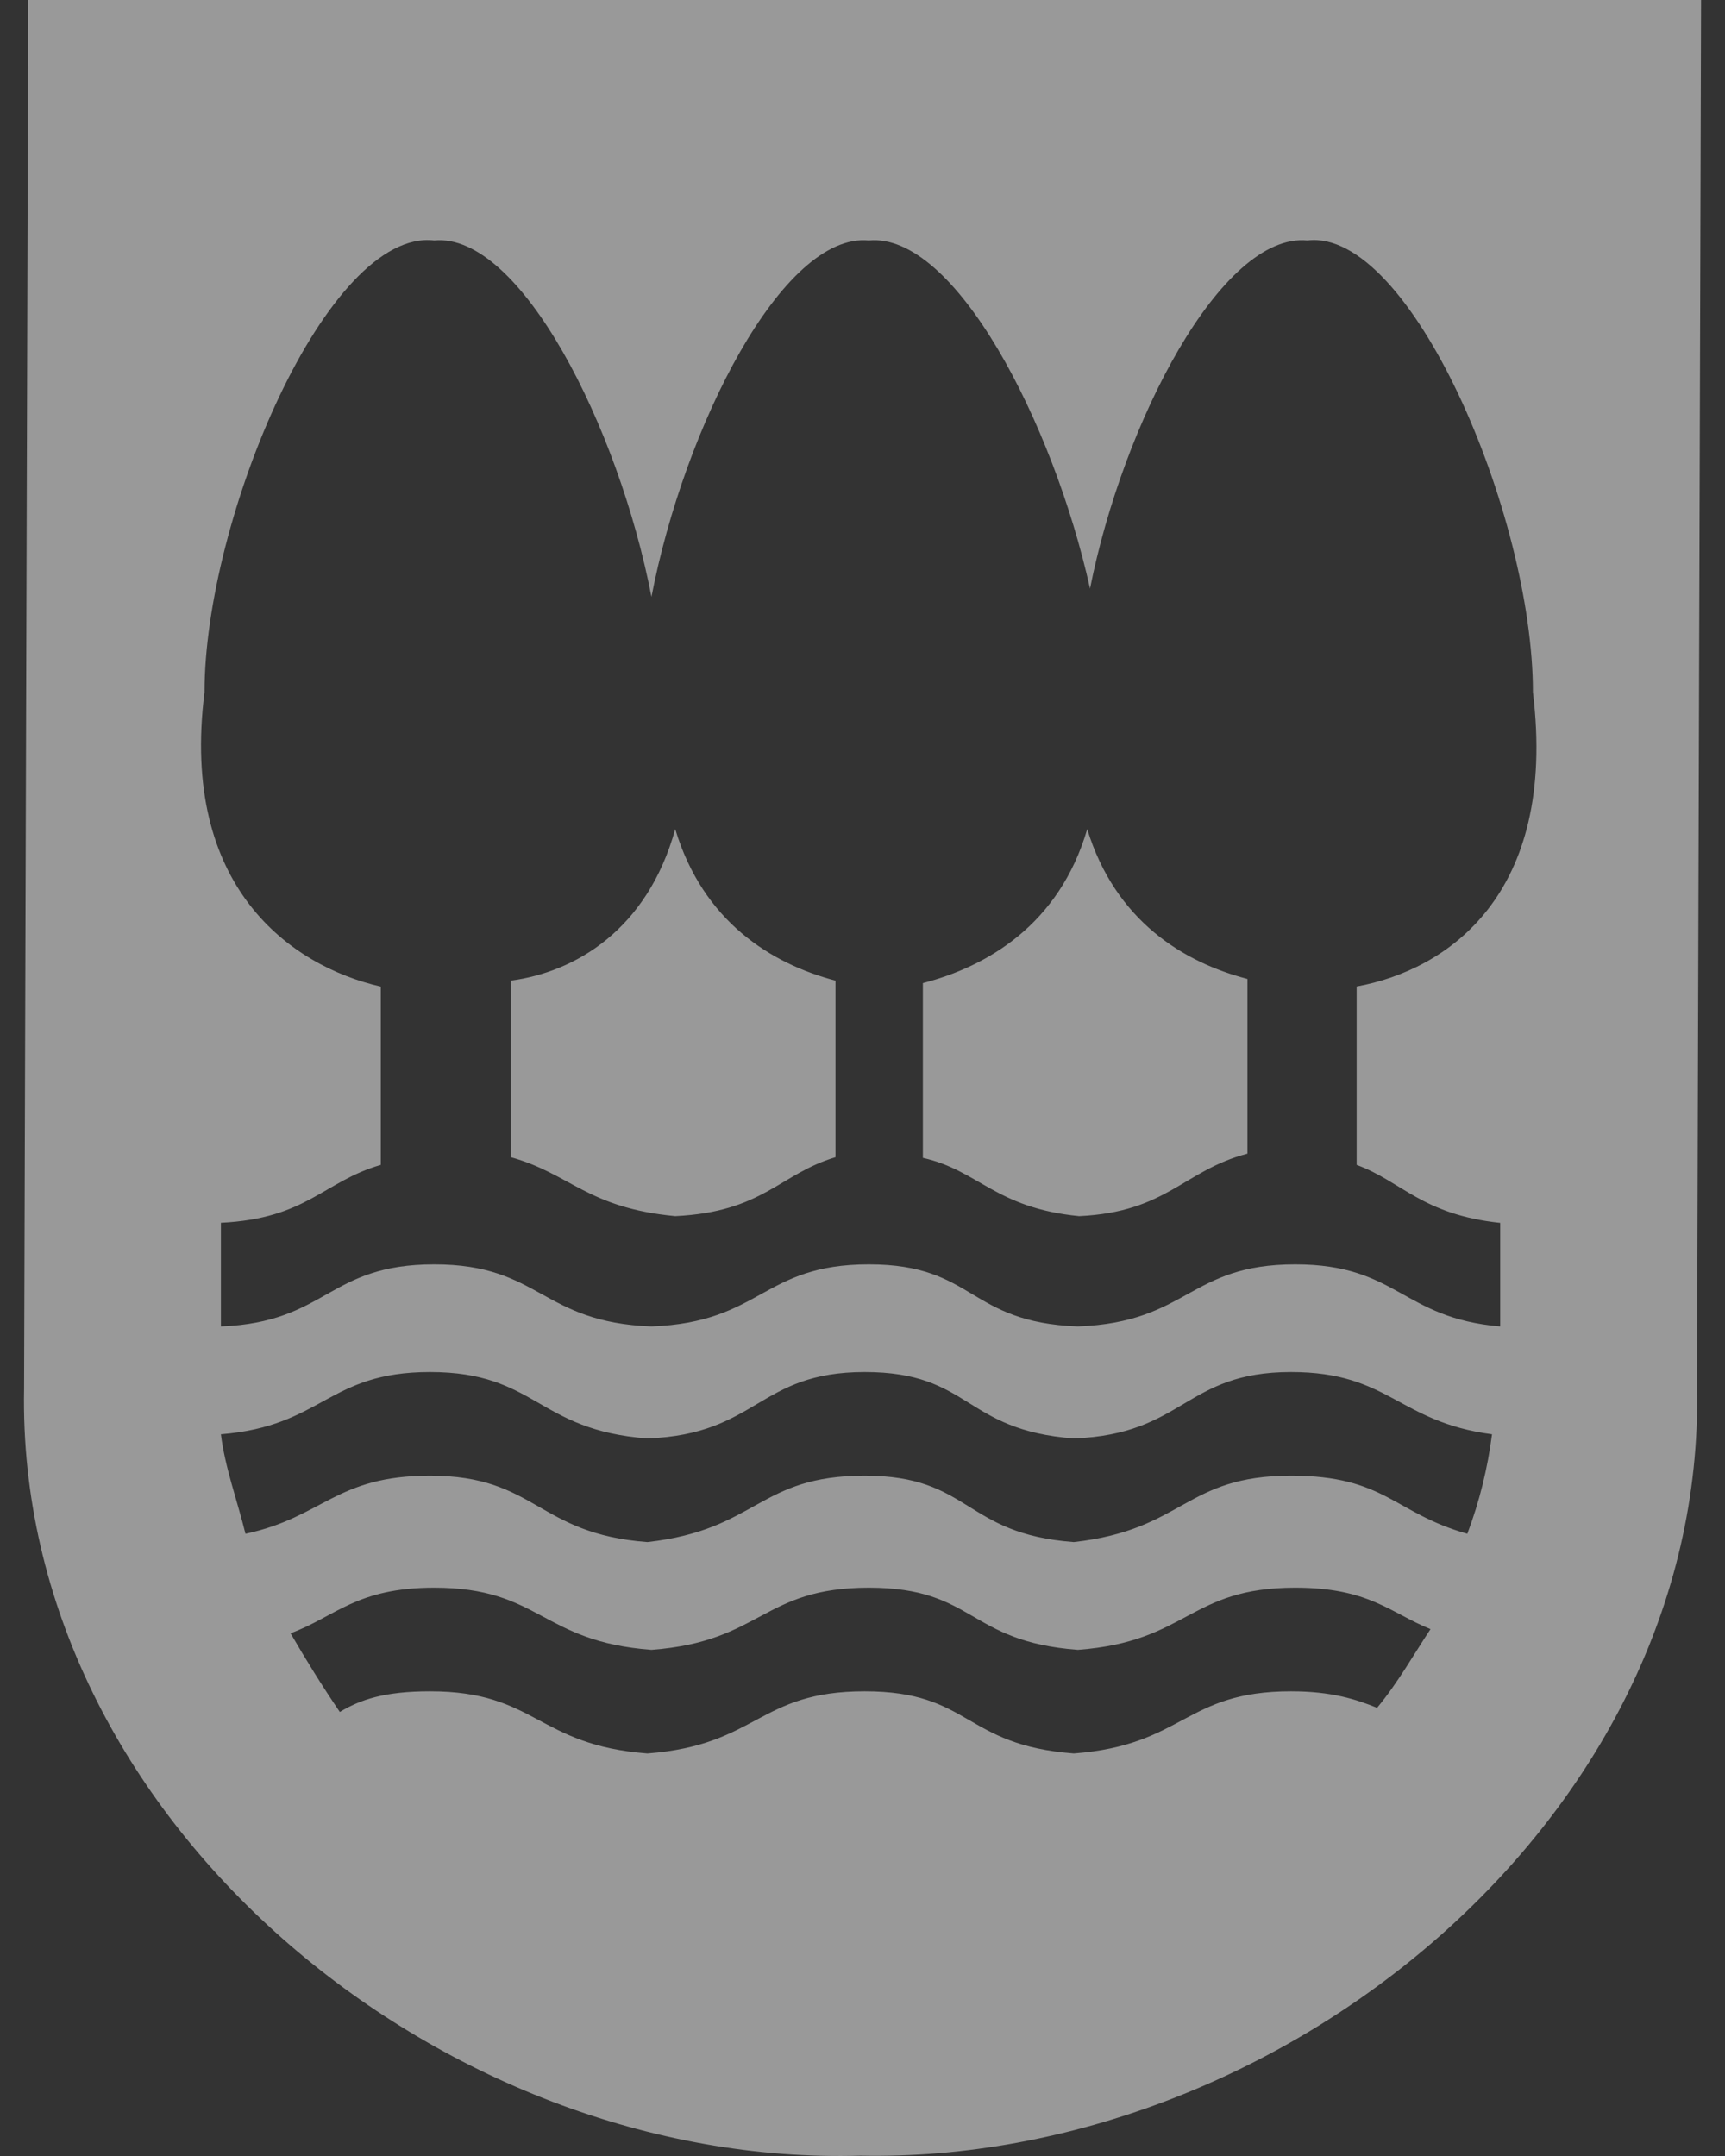 <svg xmlns="http://www.w3.org/2000/svg" xmlns:xlink="http://www.w3.org/1999/xlink" width="32px" height="40px" viewBox="0 0 32 40"><rect x="0" y="0" width="32" height="40" fill="#333333" stroke="none"/><title>Icon/Logo/1 Copy 2</title><g id="&#x2705;SUBHOMES" stroke="none" stroke-width="1" fill="none" fill-rule="evenodd" opacity="0.5"><g id="Empresas" transform="translate(-1356, -904)" fill="#FFFFFF"><g id="Logos" transform="translate(352, 904)"><g id="Icon/Logo/1-Copy-2" transform="translate(1000, 0)"><path d="M24.169,15.383 C23.648,17.159 22.309,17.932 21.12,18.239 L21.12,21.482 C22.161,21.715 22.457,22.409 24.019,22.563 C25.654,22.486 25.952,21.715 27.141,21.404 L27.141,18.162 C25.952,17.853 24.69,17.082 24.169,15.383 L24.169,15.383 Z M29.167,21.612 L29.167,18.302 C30.841,17.997 32.895,16.611 32.437,12.843 C32.437,9.535 30.156,4.229 28.255,4.461 C26.659,4.308 24.831,7.844 24.221,10.92 C23.539,7.844 21.713,4.308 20.117,4.461 C18.518,4.308 16.692,7.921 16.085,11.073 C15.477,7.921 13.651,4.308 12.055,4.461 C10.075,4.231 7.794,9.613 7.794,12.843 C7.336,16.456 9.39,17.92 11.064,18.304 L11.064,21.612 C10,21.919 9.694,22.609 8.098,22.686 L8.098,24.609 C10.075,24.532 10.075,23.458 12.055,23.458 C14.03,23.458 14.03,24.532 16.085,24.609 C18.137,24.532 18.137,23.458 20.117,23.458 C22.094,23.458 21.94,24.532 23.995,24.609 C26.049,24.532 26.049,23.458 28.027,23.458 C29.929,23.458 30.004,24.455 31.83,24.609 L31.83,22.688 C30.383,22.535 30.004,21.919 29.167,21.612 L29.167,21.612 Z M31.678,26.61 C29.929,26.378 29.777,25.455 27.95,25.455 C25.974,25.455 25.974,26.61 23.92,26.687 C21.865,26.534 22.017,25.455 20.04,25.455 C18.062,25.455 18.062,26.61 16.01,26.687 C13.955,26.534 13.955,25.455 11.976,25.455 C10.075,25.455 10,26.455 8.098,26.61 C8.173,27.224 8.402,27.84 8.554,28.456 C10,28.147 10.227,27.378 11.976,27.378 C13.955,27.378 13.955,28.456 16.01,28.61 C18.062,28.379 18.062,27.378 20.04,27.378 C22.017,27.378 21.865,28.456 23.92,28.61 C25.974,28.379 25.974,27.378 27.95,27.378 C29.7,27.378 29.852,28.07 31.22,28.456 C31.445,27.86 31.597,27.24 31.678,26.61 L31.678,26.61 Z M30.537,30.225 C29.777,29.916 29.396,29.456 28.027,29.456 C26.049,29.456 26.049,30.456 23.995,30.609 C21.94,30.456 22.094,29.456 20.117,29.456 C18.137,29.456 18.137,30.456 16.085,30.609 C14.03,30.456 14.03,29.456 12.055,29.456 C10.608,29.456 10.227,29.993 9.39,30.302 C9.678,30.799 9.982,31.288 10.304,31.762 C10.683,31.532 11.139,31.379 11.976,31.379 C13.955,31.379 13.955,32.376 16.01,32.532 C18.062,32.376 18.062,31.379 20.04,31.379 C22.017,31.379 21.865,32.376 23.92,32.532 C25.974,32.376 25.974,31.379 27.95,31.379 C28.711,31.379 29.167,31.532 29.546,31.685 C29.929,31.225 30.231,30.686 30.537,30.225 L30.537,30.225 Z M35.556,0 L35.481,25.764 C35.633,33.764 27.723,40.146 19.965,39.994 C12.207,40.222 4.293,33.764 4.447,25.764 L4.524,0 L35.556,0 Z M19.499,18.193 L19.499,21.47 C18.459,21.781 18.161,22.484 16.526,22.563 C14.889,22.407 14.591,21.781 13.477,21.47 L13.477,18.193 C14.666,18.035 16.006,17.257 16.526,15.383 C17.045,17.1 18.307,17.88 19.499,18.193 L19.499,18.193 Z" id="Fill-10"></path></g></g></g></g></svg>